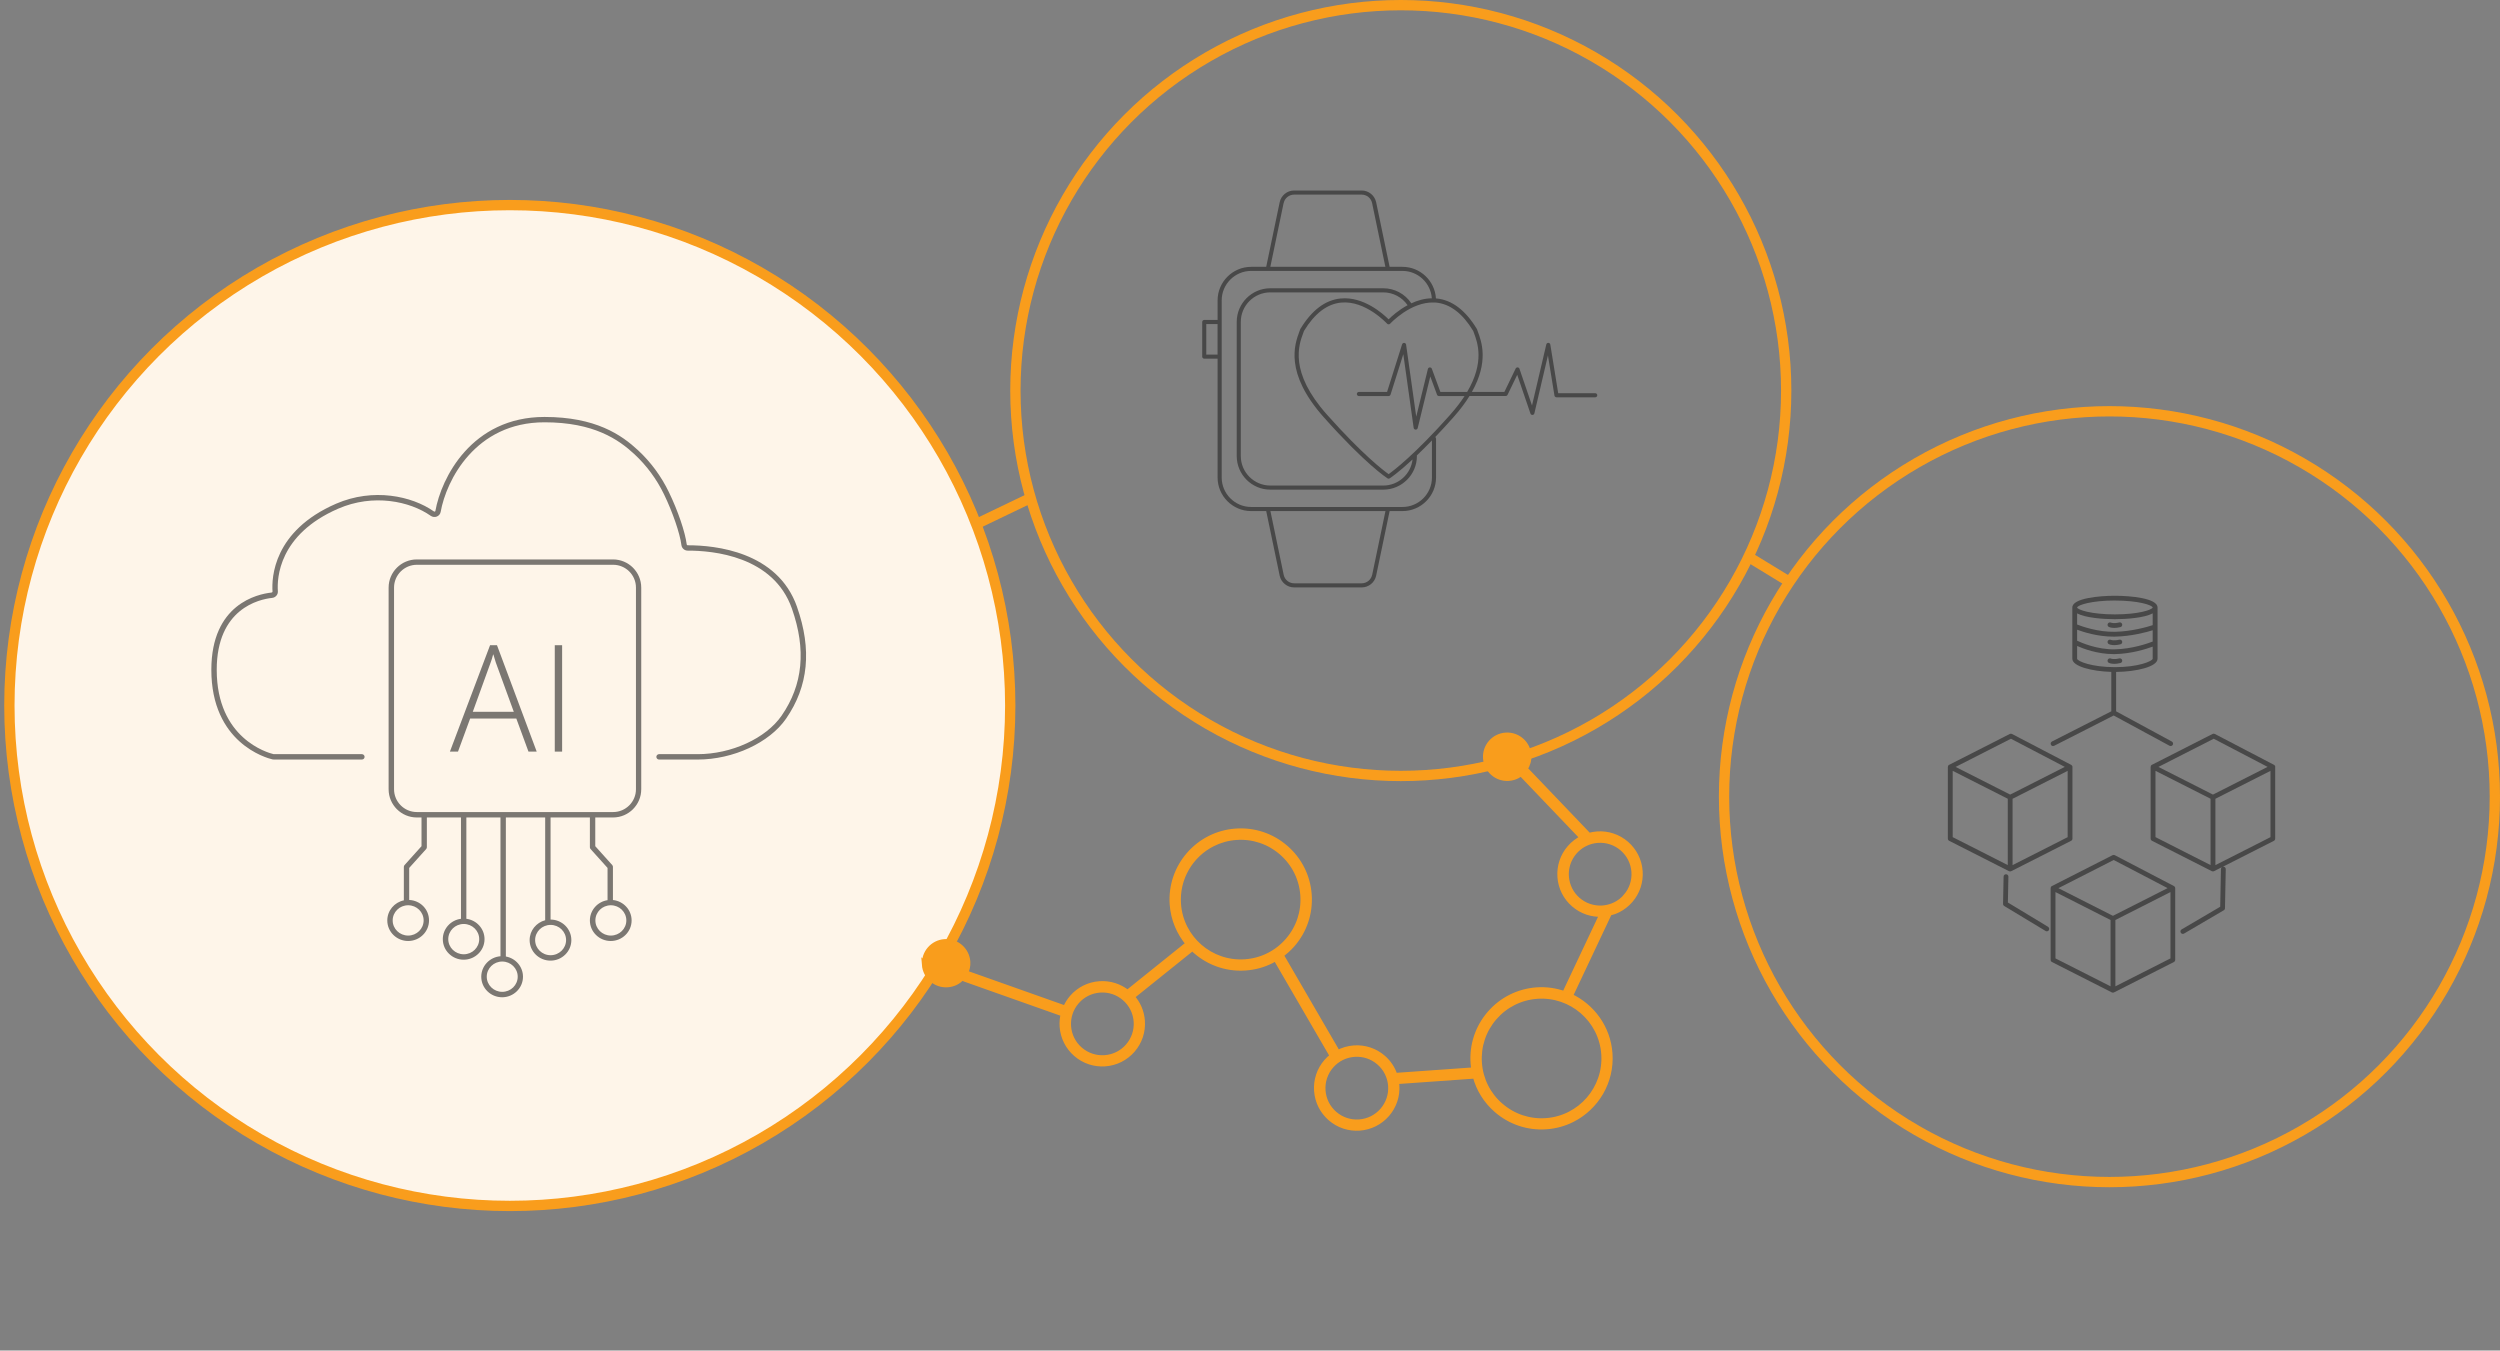 <svg width="485" height="262" viewBox="0 0 485 262" fill="none" xmlns="http://www.w3.org/2000/svg">
<rect x="0" y="0" width="485" height="262" fill="#808080" stroke="none"/>
<circle r="97.083" transform="matrix(-1 0 0 1 98.903 136.869)" fill="#F99D1C"/>
<circle r="97.083" transform="matrix(-1 0 0 1 98.903 136.869)" fill="white" fill-opacity="0.9"/>
<circle r="97.083" transform="matrix(-1 0 0 1 98.903 136.869)" stroke="#F99D1C" stroke-width="2"/>
<path d="M154.626 117.739C150.85 106.976 138.687 105.785 133.518 105.785H133.414C133.316 105.785 133.239 105.722 133.225 105.625C132.933 103.249 131.512 99.07 129.756 95.454C128.272 92.389 126.273 89.672 123.814 87.38C120.568 84.357 115.566 80.888 105.632 80.888C91.442 80.888 85.584 92.807 84.469 99.111C84.455 99.174 84.427 99.216 84.365 99.237C84.33 99.251 84.246 99.272 84.163 99.209C79.913 96.221 72.397 94.597 65.207 97.718C53.003 103.013 52.682 112.103 52.87 114.765C52.87 114.862 52.801 114.939 52.689 114.953C49.945 115.245 41 117.196 41 129.944C41 144.092 51.623 147.032 52.836 147.318C52.926 147.338 53.024 147.352 53.121 147.352H70.209C70.495 147.352 70.732 147.115 70.732 146.83C70.732 146.544 70.495 146.307 70.209 146.307H53.079C51.951 146.036 42.045 143.291 42.045 129.944C42.045 118.066 50.279 116.262 52.801 115.991C53.469 115.921 53.957 115.343 53.908 114.688C53.727 112.201 54.048 103.702 65.618 98.68C72.438 95.719 79.537 97.245 83.556 100.066C83.912 100.317 84.365 100.365 84.762 100.205C85.145 100.045 85.423 99.704 85.493 99.293C86.559 93.288 92.139 81.926 105.632 81.926C115.204 81.926 119.997 85.249 123.104 88.14C125.472 90.348 127.395 92.96 128.823 95.907C130.502 99.376 131.916 103.514 132.194 105.75C132.271 106.363 132.794 106.823 133.414 106.823C138.332 106.809 150.056 107.875 153.636 118.08C156.43 126.05 155.775 132.835 151.637 138.833C148.6 143.235 141.905 146.307 135.364 146.307H127.855C127.569 146.307 127.332 146.544 127.332 146.83C127.332 147.115 127.569 147.352 127.855 147.352H135.364C142.226 147.352 149.276 144.092 152.494 139.425C156.841 133.134 157.537 126.036 154.619 117.732L154.626 117.739Z" fill="#242424" fill-opacity="0.6"/>
<path d="M118.945 108.53H80.861C77.845 108.53 75.392 110.982 75.392 113.998V153.12C75.392 156.137 77.845 158.589 80.861 158.589H81.774V164.162L78.479 167.826C78.395 167.924 78.346 168.049 78.346 168.174V174.667C76.514 175.05 75.135 176.652 75.135 178.568C75.135 180.769 76.953 182.553 79.182 182.553C81.411 182.553 83.23 180.762 83.23 178.568C83.23 176.374 81.523 174.695 79.384 174.59V168.376L82.679 164.712C82.763 164.615 82.811 164.489 82.811 164.364V158.589H89.429V178.247C87.444 178.498 85.905 180.177 85.905 182.197C85.905 184.399 87.723 186.182 89.952 186.182C92.181 186.182 93.999 184.392 93.999 182.197C93.999 180.17 92.46 178.498 90.474 178.247V158.589H97.092V185.513C95.009 185.673 93.365 187.394 93.365 189.484C93.365 191.685 95.183 193.469 97.413 193.469C99.642 193.469 101.46 191.678 101.46 189.484C101.46 187.526 100.025 185.903 98.137 185.562V158.589H105.765V178.526C104.031 178.979 102.749 180.532 102.749 182.378C102.749 184.58 104.567 186.363 106.796 186.363C109.025 186.363 110.843 184.573 110.843 182.378C110.843 180.184 109.032 178.401 106.81 178.394V158.589H114.438V164.364C114.438 164.496 114.487 164.615 114.57 164.712L117.865 168.376V174.632C115.929 174.925 114.438 176.576 114.438 178.568C114.438 180.769 116.256 182.553 118.485 182.553C120.715 182.553 122.533 180.762 122.533 178.568C122.533 176.513 120.944 174.813 118.91 174.604V168.174C118.91 168.042 118.862 167.924 118.778 167.826L115.483 164.162V158.589H118.931C121.948 158.589 124.4 156.137 124.4 153.12V113.998C124.4 110.982 121.948 108.53 118.931 108.53H118.945ZM82.184 178.561C82.184 180.184 80.84 181.501 79.182 181.501C77.524 181.501 76.18 180.184 76.18 178.561C76.18 176.938 77.524 175.621 79.182 175.621C80.84 175.621 82.184 176.938 82.184 178.561ZM121.509 178.561C121.509 180.184 120.164 181.501 118.506 181.501C116.848 181.501 115.504 180.184 115.504 178.561C115.504 176.938 116.848 175.621 118.506 175.621C120.164 175.621 121.509 176.938 121.509 178.561ZM92.968 182.19C92.968 183.813 91.624 185.13 89.966 185.13C88.308 185.13 86.963 183.813 86.963 182.19C86.963 180.567 88.308 179.251 89.966 179.251C91.624 179.251 92.968 180.567 92.968 182.19ZM100.436 189.477C100.436 191.1 99.091 192.417 97.434 192.417C95.776 192.417 94.431 191.1 94.431 189.477C94.431 187.854 95.776 186.537 97.434 186.537C99.091 186.537 100.436 187.854 100.436 189.477ZM109.819 182.371C109.819 183.995 108.475 185.311 106.817 185.311C105.159 185.311 103.815 183.995 103.815 182.371C103.815 180.748 105.159 179.432 106.817 179.432C108.475 179.432 109.819 180.755 109.819 182.371ZM123.376 153.113C123.376 155.552 121.39 157.537 118.952 157.537H80.868C78.43 157.537 76.444 155.552 76.444 153.113V113.991C76.444 111.553 78.43 109.568 80.868 109.568H118.952C121.39 109.568 123.376 111.553 123.376 113.991V153.113Z" fill="#242424" fill-opacity="0.6"/>
<path d="M95.071 125.172L87.283 145.813H88.851L91.212 139.39H100.164L102.525 145.813H104.12L96.416 125.172H95.064H95.071ZM91.721 138.087L95.19 128.516C95.343 128.125 95.503 127.61 95.663 126.976H95.719C95.796 127.213 95.865 127.457 95.935 127.694C96.005 127.972 96.088 128.258 96.193 128.543L99.676 138.087H91.714H91.721Z" fill="#242424" fill-opacity="0.6"/>
<path d="M109.053 125.172H107.625V145.813H109.053V125.172Z" fill="#242424" fill-opacity="0.6"/>
<circle r="74.768" transform="matrix(-1 0 0 1 271.755 75.768)" stroke="#F99D1C" stroke-width="2"/>
<path d="M309.467 76.281H302.292L300.762 66.849C300.73 66.663 300.571 66.519 300.385 66.514C300.194 66.504 300.029 66.636 299.981 66.822L297.209 78.666L294.777 71.544C294.724 71.39 294.585 71.284 294.421 71.273C294.256 71.262 294.107 71.353 294.038 71.496L291.85 76.032H285.551C288.86 70.158 287.415 66.254 286.714 64.363C286.651 64.188 286.592 64.039 286.55 63.901C286.539 63.874 286.529 63.848 286.513 63.822C284.314 60.183 281.68 58.192 278.679 57.9C278.642 57.9 278.604 57.9 278.573 57.9C278.371 54.485 275.535 51.765 272.072 51.765H269.586L266.973 39.236C266.697 37.919 265.523 36.958 264.174 36.958H251.056C249.707 36.958 248.533 37.914 248.257 39.236L245.644 51.765H242.733C239.138 51.765 236.211 54.692 236.211 58.287V62.069H233.625C233.407 62.069 233.227 62.249 233.227 62.467V69.186C233.227 69.403 233.407 69.584 233.625 69.584H236.211V92.629C236.211 96.224 239.138 99.151 242.733 99.151H245.644L248.257 111.68C248.533 112.997 249.707 113.958 251.056 113.958H264.174C265.523 113.958 266.697 113.002 266.973 111.68L269.586 99.151H272.072C275.667 99.151 278.594 96.224 278.594 92.629V85.087C278.594 84.96 278.53 84.853 278.44 84.779C279.518 83.653 280.692 82.384 281.966 80.95C283.273 79.484 284.287 78.114 285.084 76.823H292.105C292.259 76.823 292.397 76.733 292.466 76.6L294.341 72.712L296.906 80.227C296.965 80.397 297.135 80.514 297.305 80.498C297.48 80.488 297.634 80.365 297.671 80.19L300.3 68.957L301.564 76.743C301.596 76.934 301.761 77.078 301.957 77.078H309.472C309.69 77.078 309.871 76.897 309.871 76.68C309.871 76.462 309.69 76.281 309.472 76.281H309.467ZM249.032 39.396C249.229 38.445 250.079 37.755 251.051 37.755H264.169C265.141 37.755 265.991 38.445 266.187 39.396L268.763 51.765H246.446L249.022 39.396H249.032ZM234.018 68.787V62.865H236.206V68.787H234.018ZM266.192 111.52C265.996 112.471 265.146 113.161 264.174 113.161H251.056C250.084 113.161 249.234 112.471 249.038 111.52L246.462 99.151H268.779L266.203 111.52H266.192ZM277.797 92.629C277.797 95.784 275.232 98.354 272.072 98.354H242.733C239.579 98.354 237.008 95.789 237.008 92.629V58.282C237.008 55.127 239.573 52.557 242.733 52.557H272.072C275.088 52.557 277.563 54.904 277.776 57.868C276.331 57.889 274.977 58.293 273.787 58.845C273.777 58.829 273.777 58.813 273.766 58.797C272.55 56.997 270.532 55.924 268.359 55.924H246.446C242.85 55.924 239.924 58.85 239.924 62.446V88.47C239.924 92.066 242.85 94.992 246.446 94.992H268.359C271.955 94.992 274.881 92.066 274.881 88.47C274.881 88.433 274.871 88.401 274.86 88.364C275.731 87.535 276.708 86.569 277.797 85.448V92.629ZM273.076 59.206C271.291 60.167 269.958 61.389 269.39 61.952C268.322 60.884 264.53 57.475 260.101 57.905C257.1 58.192 254.466 60.183 252.267 63.827C252.251 63.853 252.24 63.88 252.23 63.906C252.187 64.039 252.129 64.193 252.065 64.368C251.183 66.743 249.117 72.303 256.818 80.955C264.902 90.037 269.007 92.692 269.177 92.799C269.241 92.841 269.315 92.862 269.39 92.862C269.464 92.862 269.538 92.841 269.602 92.799C269.703 92.735 271.18 91.779 274.037 89.134C273.708 91.981 271.286 94.195 268.354 94.195H246.441C243.286 94.195 240.715 91.63 240.715 88.47V62.446C240.715 59.291 243.28 56.721 246.441 56.721H268.354C270.239 56.721 271.997 57.65 273.07 59.206H273.076ZM281.371 80.424C274.393 88.263 270.34 91.312 269.395 91.981C268.45 91.317 264.397 88.263 257.419 80.424C250.031 72.128 251.98 66.881 252.814 64.645C252.872 64.48 252.931 64.331 252.973 64.204C255.029 60.815 257.45 58.967 260.175 58.702C264.907 58.239 269.055 62.754 269.098 62.796C269.246 62.961 269.538 62.961 269.687 62.796C269.73 62.754 273.644 58.521 278.19 58.686C278.328 58.686 278.466 58.686 278.604 58.702C281.329 58.967 283.751 60.815 285.806 64.204C285.849 64.337 285.907 64.48 285.966 64.645C286.64 66.461 288.048 70.248 284.627 76.037H279.433L277.776 71.538C277.717 71.374 277.553 71.268 277.378 71.278C277.202 71.289 277.054 71.411 277.011 71.581L274.749 80.838L272.783 66.859C272.757 66.674 272.608 66.535 272.422 66.519C272.236 66.504 272.066 66.62 272.008 66.796L269.092 76.037H263.622C263.404 76.037 263.224 76.218 263.224 76.435C263.224 76.653 263.404 76.834 263.622 76.834H269.384C269.56 76.834 269.714 76.722 269.767 76.557L272.242 68.713L274.249 83.005C274.276 83.196 274.435 83.34 274.626 83.345C274.632 83.345 274.642 83.345 274.648 83.345C274.828 83.345 274.993 83.223 275.035 83.042L277.478 73.036L278.78 76.573C278.838 76.727 278.987 76.834 279.151 76.834H284.128C283.395 77.96 282.487 79.16 281.356 80.429L281.371 80.424Z" fill="#242424" fill-opacity="0.6"/>
<circle r="74.768" transform="matrix(-1 0 0 1 409.232 154.556)" stroke="#F99D1C" stroke-width="2"/>
<path d="M421.94 172.086C421.94 172.086 421.94 172.073 421.934 172.073C421.897 172.011 421.847 171.961 421.785 171.918C421.785 171.918 421.779 171.905 421.772 171.905C421.772 171.905 421.766 171.905 421.76 171.905C421.754 171.905 421.748 171.893 421.741 171.893L410.267 165.904C410.136 165.835 409.975 165.835 409.838 165.904L398.071 171.893C398.071 171.893 398.059 171.905 398.052 171.905C398.052 171.905 398.046 171.905 398.04 171.905C398.04 171.905 398.034 171.918 398.027 171.918C397.965 171.955 397.916 172.005 397.884 172.067C397.884 172.067 397.884 172.079 397.878 172.086C397.847 172.148 397.822 172.223 397.822 172.297V186.216C397.822 186.39 397.922 186.552 398.077 186.632L409.695 192.528C409.763 192.559 409.832 192.578 409.906 192.578C409.981 192.578 410.049 192.559 410.118 192.528L421.735 186.632C421.891 186.552 421.99 186.39 421.99 186.216V172.303C421.99 172.229 421.971 172.154 421.934 172.092L421.94 172.086ZM410.055 166.837L420.51 172.297L409.912 177.671L409.471 177.447L399.327 172.303L410.062 166.837H410.055ZM398.761 173.062L409.446 178.479V191.347L398.761 185.93V173.062ZM421.07 185.93L410.385 191.347V178.479L421.07 173.062V185.93Z" fill="#242424" fill-opacity="0.6"/>
<path d="M441.399 148.776C441.399 148.702 441.38 148.627 441.343 148.565C441.343 148.565 441.343 148.552 441.336 148.552C441.299 148.49 441.249 148.44 441.187 148.397C441.187 148.397 441.181 148.384 441.175 148.384C441.175 148.384 441.169 148.384 441.162 148.384C441.156 148.384 441.15 148.372 441.144 148.372L429.669 142.383C429.539 142.315 429.377 142.315 429.24 142.383L417.473 148.372C417.473 148.372 417.461 148.384 417.455 148.384C417.455 148.384 417.448 148.384 417.442 148.384C417.442 148.384 417.436 148.397 417.43 148.397C417.368 148.434 417.318 148.484 417.287 148.546C417.287 148.546 417.287 148.559 417.281 148.565C417.249 148.627 417.225 148.702 417.225 148.776V162.695C417.225 162.869 417.324 163.031 417.48 163.112L429.097 169.007C429.165 169.038 429.234 169.057 429.309 169.057C429.383 169.057 429.452 169.038 429.52 169.007L431.05 168.23C430.944 168.311 430.87 168.435 430.863 168.584L430.72 175.911L423.239 180.301C423.015 180.432 422.94 180.718 423.071 180.942C423.158 181.091 423.313 181.172 423.475 181.172C423.556 181.172 423.637 181.153 423.711 181.11L431.417 176.589C431.554 176.508 431.647 176.358 431.647 176.197L431.796 168.609C431.796 168.354 431.597 168.137 431.336 168.137C431.292 168.137 431.249 168.149 431.205 168.162L441.131 163.124C441.287 163.043 441.386 162.881 441.386 162.707V148.795L441.399 148.776ZM429.458 143.316L439.912 148.776L429.315 154.15L428.873 153.926L418.73 148.782L429.464 143.316H429.458ZM418.164 149.541L428.848 154.958V167.826L418.164 162.403V149.535V149.541ZM440.472 162.409L429.787 167.832V154.964L440.472 149.547V162.415V162.409Z" fill="#242424" fill-opacity="0.6"/>
<path d="M389.973 169.057C390.048 169.057 390.116 169.038 390.184 169.007L401.802 163.112C401.957 163.031 402.057 162.869 402.057 162.695V148.782C402.057 148.708 402.038 148.633 402.001 148.571C402.001 148.571 402.001 148.559 401.995 148.559C401.957 148.496 401.908 148.447 401.845 148.403C401.845 148.403 401.839 148.391 401.833 148.391C401.833 148.391 401.827 148.391 401.821 148.391C401.814 148.391 401.808 148.378 401.802 148.378L390.327 142.389C390.197 142.321 390.035 142.321 389.898 142.389L378.132 148.378C378.132 148.378 378.119 148.391 378.113 148.391C378.113 148.391 378.107 148.391 378.1 148.391C378.1 148.391 378.094 148.403 378.088 148.403C378.026 148.44 377.976 148.49 377.945 148.552C377.945 148.552 377.945 148.565 377.939 148.571C377.908 148.633 377.883 148.708 377.883 148.782V162.701C377.883 162.875 377.982 163.037 378.138 163.118L389.755 169.014C389.824 169.045 389.892 169.063 389.967 169.063L389.973 169.057ZM401.124 162.409L390.439 167.832V154.964L401.124 149.547V162.415V162.409ZM390.116 143.316L400.57 148.776L389.973 154.15L389.774 154.05L379.388 148.782L390.122 143.316H390.116ZM378.822 149.541L389.507 154.958V167.826L378.822 162.403V149.535V149.541Z" fill="#242424" fill-opacity="0.6"/>
<path d="M397.324 179.798L389.531 175.09L389.63 170.077C389.63 169.822 389.431 169.604 389.17 169.604C388.915 169.604 388.698 169.804 388.698 170.065L388.592 175.351C388.592 175.519 388.673 175.674 388.816 175.762L396.838 180.606C396.913 180.65 396.994 180.675 397.081 180.675C397.237 180.675 397.392 180.594 397.479 180.451C397.61 180.233 397.541 179.941 397.324 179.81V179.798Z" fill="#242424" fill-opacity="0.6"/>
<path d="M398.294 144.734C398.363 144.734 398.437 144.715 398.506 144.684L410.055 138.807L420.889 144.678C421.112 144.802 421.399 144.715 421.523 144.491C421.647 144.267 421.56 143.981 421.336 143.857L410.527 137.998V130.355C414.433 130.318 418.563 129.347 418.563 127.799V124.764V117.854C418.563 116.057 413.369 115.578 410.297 115.578C407.225 115.578 402.032 116.057 402.032 117.854V121.468V127.799C402.032 129.285 405.832 130.237 409.594 130.349V137.992L398.083 143.851C397.853 143.969 397.759 144.249 397.877 144.479C397.958 144.641 398.126 144.734 398.294 144.734ZM402.959 122.164C404.178 122.618 406.933 123.508 409.999 123.508C410.098 123.508 410.198 123.508 410.297 123.508C413.488 123.445 416.386 122.656 417.623 122.27V124.459C416.709 124.814 413.624 125.908 410.285 125.97C406.833 126.045 403.699 124.652 402.959 124.297V122.171V122.164ZM417.623 121.281C416.672 121.592 413.6 122.506 410.285 122.569C406.964 122.631 403.873 121.518 402.959 121.157V118.999C404.594 119.863 408.021 120.124 410.291 120.124C412.561 120.124 415.988 119.863 417.623 118.999V121.281ZM410.291 116.505C414.856 116.505 417.48 117.375 417.623 117.848C417.48 118.321 414.856 119.192 410.291 119.192C405.726 119.192 403.083 118.315 402.959 117.854C403.083 117.382 405.707 116.499 410.291 116.499V116.505ZM402.959 127.799V125.317C404.134 125.84 406.902 126.897 410.036 126.897C410.123 126.897 410.21 126.897 410.297 126.897C413.475 126.835 416.373 125.908 417.623 125.448V127.799C417.536 128.272 414.862 129.428 410.291 129.428C405.72 129.428 403.046 128.272 402.959 127.805V127.799Z" fill="#242424" fill-opacity="0.6"/>
<path d="M411.702 128.073C411.64 127.824 411.385 127.668 411.136 127.731C410.079 127.992 409.569 127.78 409.538 127.768C409.314 127.656 409.034 127.743 408.916 127.967C408.798 128.197 408.885 128.477 409.115 128.595C409.165 128.62 409.513 128.788 410.172 128.788C410.496 128.788 410.887 128.75 411.36 128.632C411.609 128.57 411.764 128.321 411.702 128.066V128.073Z" fill="#242424" fill-opacity="0.6"/>
<path d="M411.702 124.44C411.64 124.192 411.391 124.036 411.136 124.098C410.079 124.36 409.569 124.148 409.538 124.136C409.308 124.024 409.034 124.111 408.916 124.335C408.798 124.565 408.885 124.845 409.115 124.963C409.165 124.988 409.513 125.156 410.172 125.156C410.496 125.156 410.887 125.118 411.36 125C411.609 124.938 411.764 124.689 411.702 124.434V124.44Z" fill="#242424" fill-opacity="0.6"/>
<path d="M409.538 120.796C409.314 120.684 409.034 120.771 408.916 120.995C408.798 121.225 408.885 121.505 409.115 121.623C409.165 121.648 409.513 121.816 410.172 121.816C410.496 121.816 410.887 121.779 411.36 121.66C411.609 121.598 411.764 121.349 411.702 121.094C411.64 120.846 411.385 120.69 411.136 120.752C410.079 121.014 409.569 120.802 409.538 120.79V120.796Z" fill="#242424" fill-opacity="0.6"/>
<circle r="3.618" transform="matrix(-1 0 0 1 183.72 187.117)" fill="#F99D1C"/>
<path d="M179.363 187.173C179.199 184.862 180.942 182.852 183.253 182.688C184.375 182.61 185.455 182.967 186.301 183.702C187.148 184.437 187.661 185.457 187.746 186.575C187.798 187.359 187.631 188.118 187.276 188.791C187.363 188.784 187.453 188.784 187.542 188.819L206.682 195.6C207 194.855 207.43 194.153 207.975 193.519C209.338 191.951 211.234 190.998 213.312 190.853C215.286 190.715 217.2 191.318 218.738 192.552L230.531 183.076C228.775 180.998 227.626 178.373 227.417 175.454C226.901 168.127 232.434 161.754 239.753 161.241C243.298 160.989 246.727 162.135 249.418 164.462C252.109 166.79 253.72 170.029 253.973 173.573C254.225 177.118 253.079 180.547 250.752 183.238C250.078 184.009 249.328 184.683 248.516 185.271L259.526 204.23C260.488 203.71 261.559 203.387 262.681 203.309C264.758 203.164 266.77 203.836 268.337 205.198C269.418 206.131 270.19 207.326 270.621 208.648L285.949 207.563C285.88 207.139 285.825 206.708 285.792 206.266C285.539 202.721 286.685 199.292 289.012 196.601C291.343 193.917 294.579 192.299 298.124 192.046C300.018 191.913 301.852 192.196 303.54 192.796C303.547 192.775 303.547 192.757 303.554 192.735L310.811 177.352C308.787 177.46 306.84 176.792 305.305 175.458C303.731 174.099 302.785 172.2 302.64 170.122C302.495 168.044 303.166 166.033 304.529 164.465C305.235 163.651 306.082 163.009 307.023 162.554L295.065 150.048C294.824 150.25 294.57 150.423 294.289 150.564C293.801 150.809 293.262 150.954 292.698 150.995C291.576 151.073 290.497 150.716 289.65 149.981C288.803 149.246 288.29 148.226 288.205 147.108C288.042 144.797 289.784 142.786 292.096 142.623C293.218 142.545 294.297 142.902 295.144 143.637C295.99 144.372 296.503 145.392 296.581 146.514C296.652 147.459 296.38 148.369 295.861 149.144L308.237 162.088C308.755 161.935 309.297 161.834 309.855 161.796C311.932 161.651 313.944 162.323 315.511 163.685C317.082 165.055 318.032 166.944 318.177 169.022C318.322 171.1 317.65 173.111 316.288 174.678C315.61 175.46 314.799 176.084 313.901 176.535C313.369 176.803 312.809 176.995 312.223 177.136L304.627 193.239C308.878 195.214 311.969 199.374 312.322 204.371C312.712 209.889 309.663 214.869 305.009 217.209C303.486 217.975 301.787 218.461 299.986 218.583C296.441 218.836 293.012 217.69 290.321 215.363C288.278 213.591 286.864 211.297 286.189 208.738L270.897 209.823C270.933 210.057 270.966 210.283 270.977 210.521C271.122 212.599 270.451 214.61 269.088 216.177C268.411 216.959 267.599 217.583 266.702 218.034C265.804 218.486 264.794 218.768 263.752 218.843C261.674 218.988 259.662 218.316 258.095 216.954C256.528 215.591 255.575 213.695 255.43 211.617C255.285 209.539 255.956 207.528 257.319 205.961C257.67 205.55 258.065 205.189 258.488 204.869L247.49 185.931C247.213 186.097 246.944 186.26 246.657 186.404C245.105 187.185 243.398 187.656 241.615 187.779C237.643 188.057 233.961 186.552 231.331 183.951C231.331 183.951 231.331 183.951 231.324 183.955L219.606 193.366C220.785 194.654 221.49 196.288 221.612 198.053C221.757 200.131 221.086 202.143 219.723 203.71C219.046 204.492 218.234 205.115 217.337 205.567C216.439 206.018 215.429 206.301 214.387 206.375C212.309 206.52 210.297 205.849 208.73 204.486C207.163 203.124 206.21 201.228 206.065 199.15C206.005 198.316 206.086 197.492 206.286 196.708C206.286 196.708 206.268 196.708 206.257 196.704L187.117 189.924C186.93 189.856 186.807 189.702 186.757 189.529C186.739 189.547 186.724 189.573 186.71 189.598C186.344 190.016 185.914 190.358 185.425 190.604C184.937 190.85 184.398 190.995 183.833 191.035C182.712 191.114 181.632 190.756 180.786 190.021C179.939 189.286 179.426 188.266 179.341 187.148L179.363 187.173ZM295.402 146.621C295.343 145.823 294.985 145.094 294.373 144.574C293.767 144.05 292.997 143.789 292.199 143.849C291.793 143.882 291.412 143.984 291.068 144.157C290.019 144.684 289.338 145.8 289.424 147.044C289.483 147.842 289.841 148.571 290.453 149.091C291.058 149.615 291.829 149.876 292.627 149.816C293.425 149.757 294.15 149.392 294.674 148.787C295.197 148.182 295.458 147.412 295.398 146.614L295.402 146.621ZM315.398 173.911C316.549 172.585 317.117 170.887 316.998 169.129C316.871 167.375 316.073 165.769 314.747 164.618C313.422 163.467 311.723 162.899 309.965 163.018C309.07 163.082 308.237 163.321 307.482 163.7C305.177 164.859 303.672 167.326 303.866 170.054C303.992 171.809 304.79 173.414 306.116 174.565C307.442 175.716 309.14 176.284 310.898 176.165C312.652 176.039 314.257 175.24 315.408 173.915L315.398 173.911ZM291.139 214.483C293.581 216.603 296.705 217.642 299.929 217.415C306.587 216.947 311.614 211.143 311.146 204.485C310.678 197.828 304.874 192.8 298.216 193.269C296.592 193.384 295.043 193.812 293.628 194.523C292.213 195.235 290.978 196.197 289.924 197.412C287.805 199.854 286.766 202.977 286.992 206.202C287.219 209.426 288.689 212.368 291.132 214.487L291.139 214.483ZM258.252 206.778C257.101 208.104 256.533 209.802 256.652 211.56C256.778 213.315 257.577 214.92 258.902 216.071C260.228 217.222 261.926 217.79 263.684 217.671C265.439 217.544 267.044 216.746 268.195 215.42C269.346 214.095 269.914 212.396 269.795 210.638C269.668 208.884 268.87 207.279 267.544 206.128C266.219 204.977 264.52 204.409 262.762 204.528C261.878 204.595 261.037 204.82 260.269 205.206C259.5 205.593 258.829 206.119 258.252 206.778ZM241.544 186.599C244.769 186.373 247.71 184.903 249.829 182.46C251.949 180.018 252.988 176.894 252.761 173.67C252.534 170.445 251.064 167.504 248.622 165.385C246.179 163.265 243.056 162.226 239.831 162.453C238.189 162.568 236.647 163.01 235.261 163.707C231.023 165.838 228.262 170.368 228.615 175.383C229.083 182.04 234.887 187.068 241.544 186.599ZM207.287 199.093C207.413 200.847 208.211 202.453 209.537 203.604C210.863 204.755 212.561 205.323 214.319 205.203C216.074 205.077 217.679 204.279 218.83 202.953C219.981 201.627 220.549 199.929 220.43 198.171C220.303 196.417 219.505 194.812 218.179 193.66C216.854 192.509 215.155 191.942 213.397 192.061C212.513 192.127 211.672 192.352 210.904 192.739C210.135 193.125 209.464 193.652 208.887 194.311C207.736 195.637 207.168 197.335 207.287 199.093ZM181.586 189.124C182.191 189.648 182.961 189.908 183.759 189.849C184.557 189.79 185.286 189.432 185.806 188.82C186.329 188.214 186.59 187.444 186.531 186.646C186.416 185.004 184.978 183.756 183.335 183.871C182.929 183.904 182.548 184.006 182.203 184.179C181.155 184.706 180.474 185.823 180.56 187.066C180.619 187.864 180.977 188.594 181.589 189.113L181.586 189.124Z" fill="#F99D1C" stroke="#F99D1C"/>
<path d="M346.924 112.75L339.688 108.329M199.799 96.671L189.75 101.495" stroke="#F99D1C" stroke-width="2"/>
<circle r="3.618" transform="matrix(-1 0 0 1 292.255 146.919)" fill="#F99D1C"/>
</svg>

